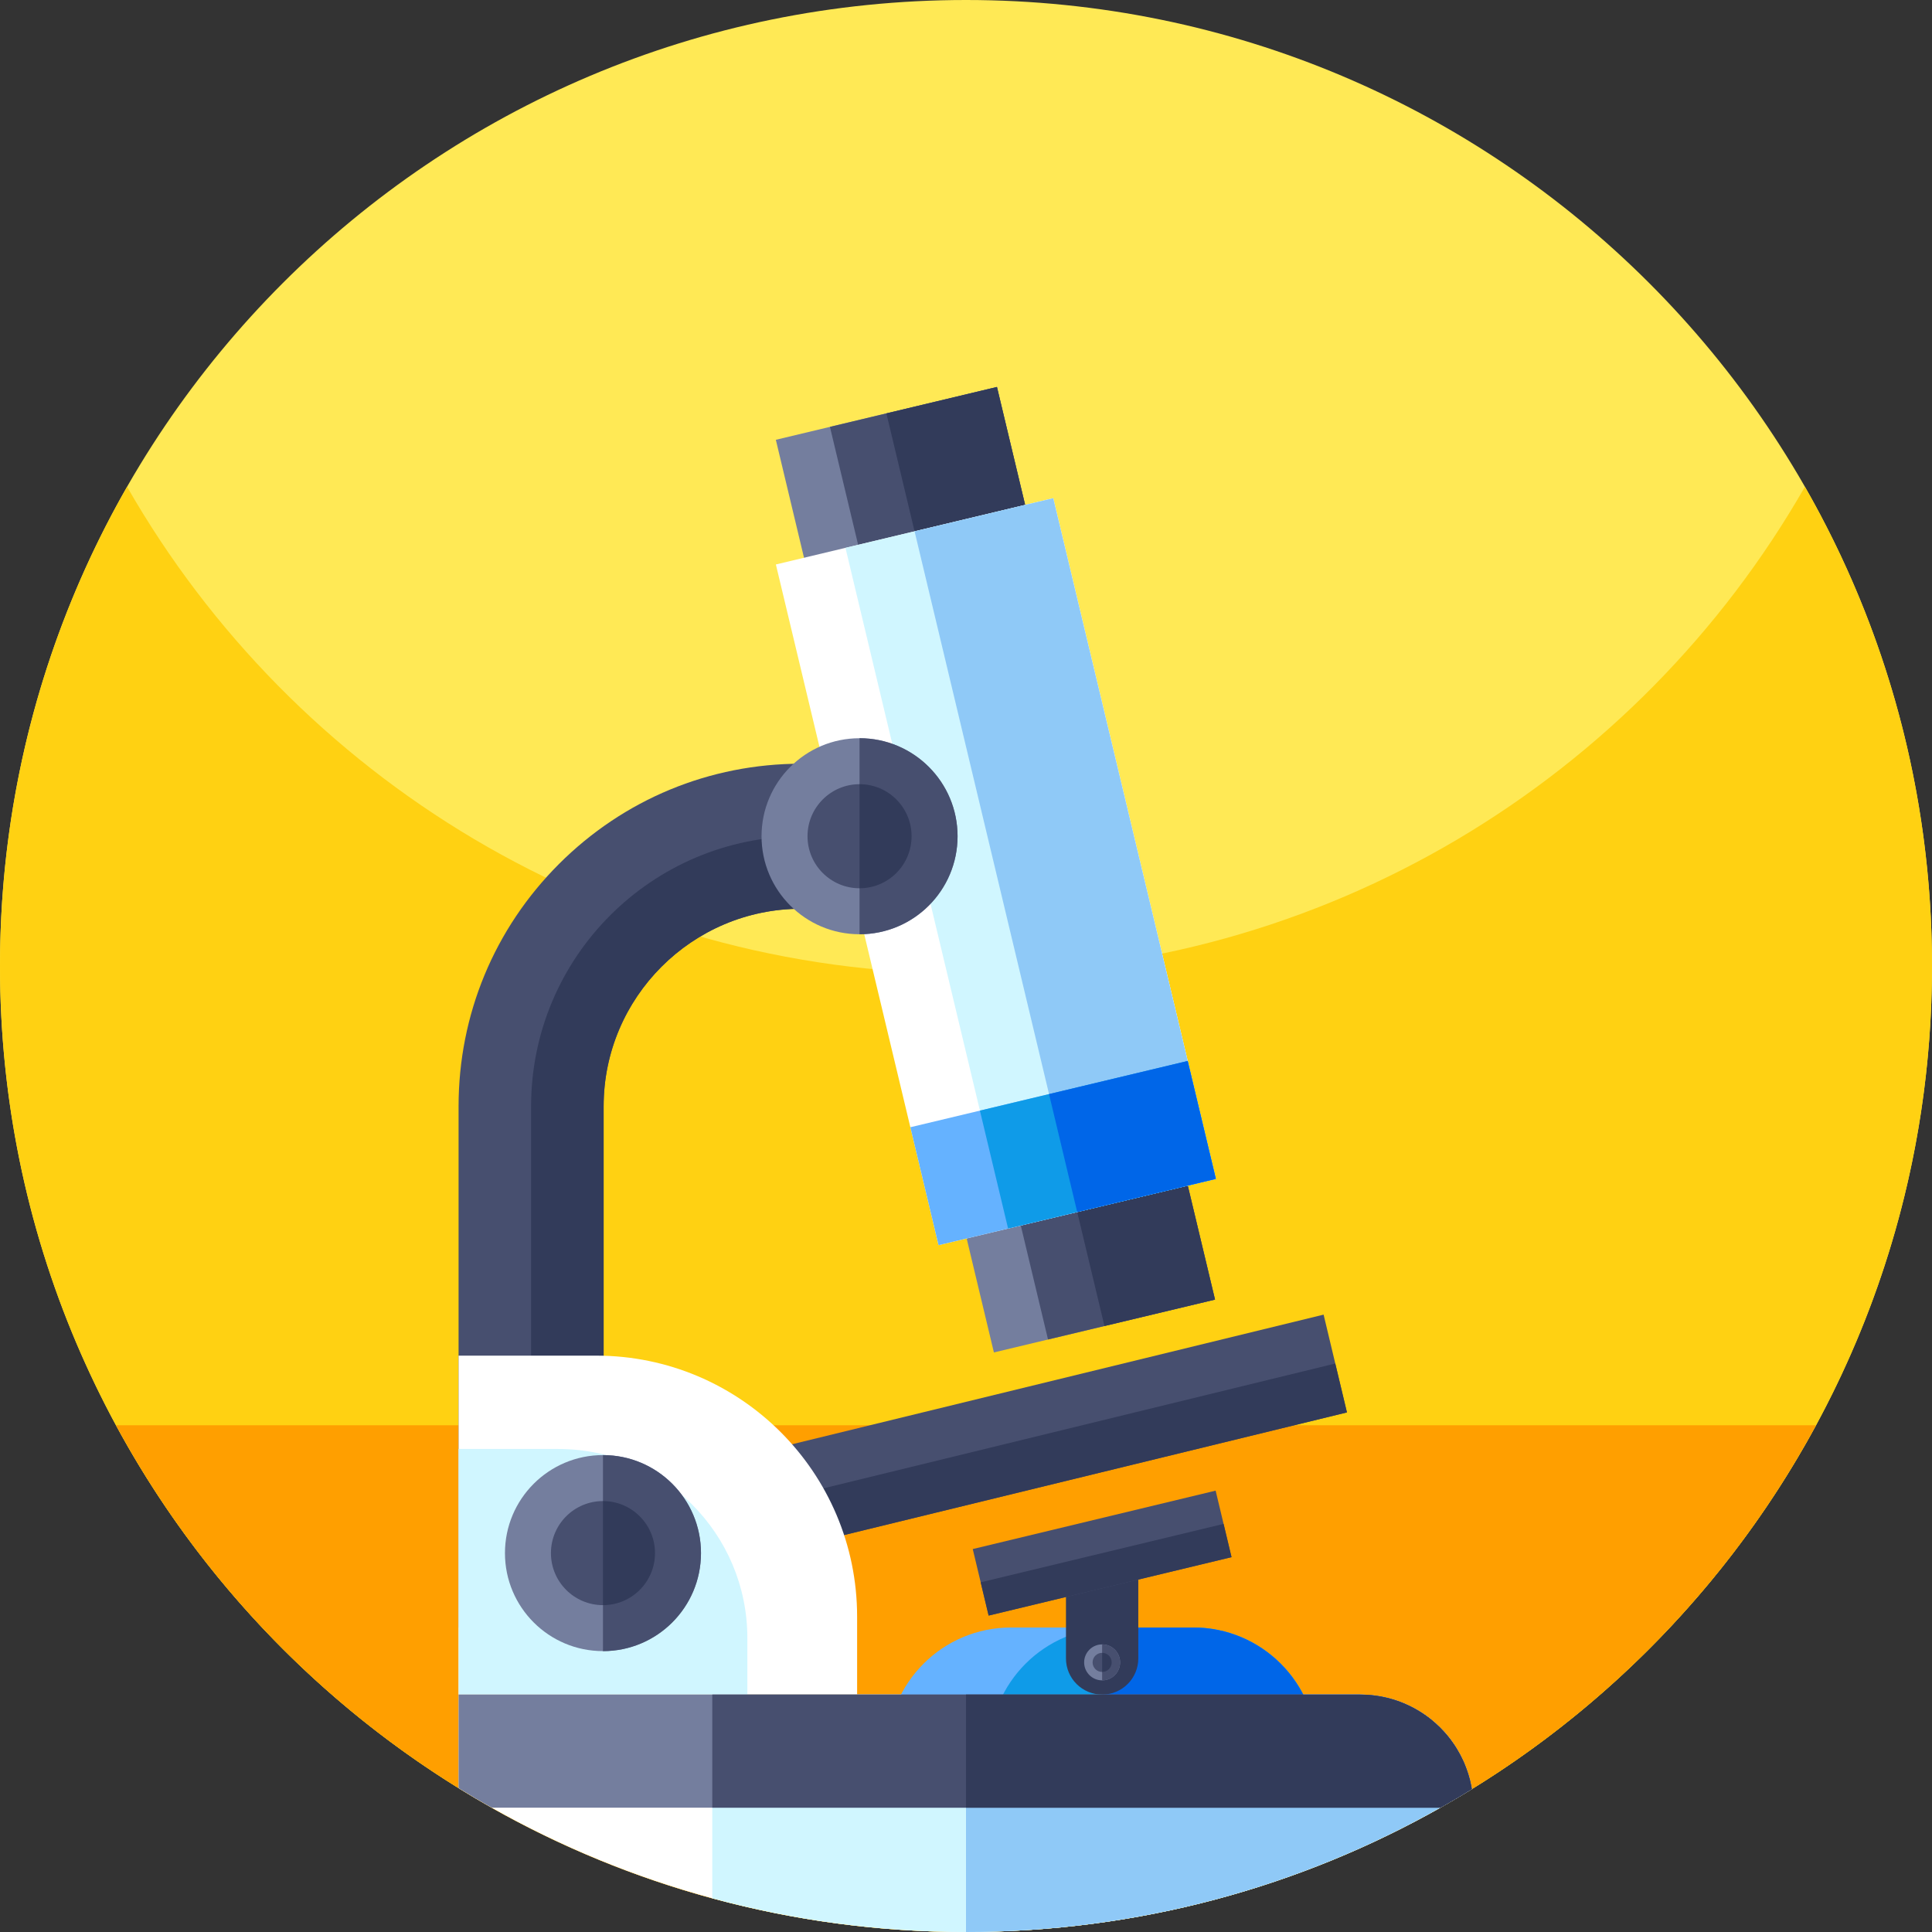 <svg xmlns="http://www.w3.org/2000/svg" height="512pt" version="1.1" viewBox="0 0 512 512" width="512pt">
<rect x="0" y="0" width="512" height="512" fill="#333333" stroke="none"/>
<g id="surface1">
<path d="M 512 256 C 512 397.387 397.387 512 256 512 C 114.613 512 0 397.387 0 256 C 0 114.613 114.613 0 256 0 C 397.387 0 512 114.613 512 256 Z M 512 256 " style=" stroke:none;fill-rule:nonzero;fill:rgb(100%,91.373%,33.333%);fill-opacity:1;" />
<path d="M 512 256 C 512 282.051 508.109 307.191 500.871 330.871 C 468.859 435.719 371.328 512 256 512 C 151.441 512 61.512 449.301 21.77 359.449 C 7.77 327.82 0 292.82 0 256 C 0 209.781 12.25 166.43 33.68 129 C 77.801 206.07 160.84 258 256 258 C 351.16 258 434.211 206.07 478.32 129 C 499.75 166.43 512 209.781 512 256 Z M 512 256 " style=" stroke:none;fill-rule:nonzero;fill:rgb(100%,81.961%,7.059%);fill-opacity:1;" />
<path d="M 30.742 377.703 C 37.898 390.922 46.172 403.441 55.461 415.129 C 102.359 474.148 174.762 512 256 512 C 337.238 512 409.641 474.148 456.539 415.129 C 465.828 403.441 474.102 390.922 481.258 377.703 Z M 30.742 377.703 " style=" stroke:none;fill-rule:nonzero;fill:rgb(100%,62.353%,0%);fill-opacity:1;" />
<path d="M 390.059 474.121 L 390.059 474.129 C 387.309 475.82 384.531 477.469 381.711 479.051 C 344.578 500.031 301.691 512 256 512 C 232.73 512 210.191 508.891 188.762 503.07 C 168.121 497.469 148.512 489.352 130.289 479.051 C 127.328 477.391 124.41 475.66 121.531 473.871 L 121.531 449.078 L 360.5 449.078 C 360.809 449.078 361.121 449.078 361.43 449.102 C 361.602 449.102 361.77 449.109 361.93 449.121 C 362.379 449.129 362.82 449.172 363.262 449.211 C 363.398 449.219 363.551 449.23 363.691 449.25 C 363.762 449.262 363.828 449.262 363.91 449.281 C 363.91 449.281 363.922 449.27 363.93 449.281 L 363.969 449.281 C 364.02 449.289 364.07 449.301 364.121 449.309 C 364.148 449.309 364.191 449.309 364.219 449.32 C 364.262 449.309 364.301 449.32 364.34 449.328 C 364.48 449.34 364.621 449.359 364.77 449.391 C 364.93 449.398 365.09 449.43 365.262 449.461 C 365.629 449.52 366 449.578 366.371 449.66 C 366.77 449.73 367.16 449.82 367.551 449.922 C 367.629 449.941 367.719 449.961 367.809 449.98 C 367.93 450.012 368.051 450.039 368.16 450.07 C 368.43 450.141 368.691 450.211 368.961 450.301 C 369.012 450.309 369.059 450.32 369.121 450.34 C 369.16 450.352 369.211 450.371 369.25 450.379 C 369.281 450.391 369.32 450.398 369.352 450.41 C 369.488 450.449 369.629 450.5 369.77 450.551 C 369.922 450.59 370.07 450.641 370.219 450.699 C 370.281 450.711 370.34 450.73 370.398 450.762 C 370.629 450.828 370.852 450.91 371.059 451 C 371.129 451.02 371.191 451.051 371.262 451.078 C 371.441 451.148 371.621 451.219 371.789 451.289 C 371.961 451.352 372.121 451.422 372.281 451.488 C 372.328 451.512 372.391 451.531 372.441 451.559 C 372.59 451.621 372.738 451.691 372.891 451.77 C 373.141 451.871 373.379 451.98 373.629 452.109 C 373.809 452.191 373.98 452.281 374.16 452.379 C 374.422 452.5 374.68 452.641 374.941 452.789 C 375.02 452.828 375.102 452.871 375.18 452.922 C 375.262 452.961 375.352 453.012 375.43 453.07 C 375.578 453.148 375.73 453.23 375.879 453.328 C 376.031 453.422 376.18 453.512 376.32 453.602 C 376.422 453.648 376.52 453.711 376.609 453.781 C 376.691 453.828 376.77 453.879 376.852 453.93 C 376.941 453.988 377.039 454.051 377.129 454.121 C 377.211 454.172 377.301 454.23 377.379 454.289 C 377.449 454.328 377.531 454.379 377.602 454.441 C 377.879 454.629 378.16 454.828 378.43 455.039 C 378.82 455.32 379.191 455.621 379.559 455.93 C 379.879 456.191 380.191 456.449 380.488 456.73 C 381.289 457.441 382.039 458.191 382.75 458.98 C 383 459.25 383.238 459.531 383.48 459.809 C 383.48 459.82 383.488 459.82 383.488 459.828 C 383.648 460.02 383.809 460.211 383.961 460.41 C 384.102 460.578 384.23 460.75 384.359 460.922 C 384.379 460.93 384.391 460.949 384.398 460.969 C 384.629 461.281 384.859 461.59 385.078 461.91 C 385.109 461.949 385.141 461.988 385.16 462.031 C 385.18 462.039 385.18 462.051 385.18 462.059 C 385.219 462.102 385.25 462.148 385.27 462.191 C 385.301 462.219 385.32 462.25 385.34 462.281 C 385.398 462.359 385.449 462.43 385.488 462.512 C 385.602 462.672 385.699 462.828 385.801 462.988 C 385.84 463.039 385.871 463.09 385.898 463.148 C 385.93 463.18 385.949 463.219 385.969 463.262 C 386.039 463.371 386.109 463.488 386.18 463.609 C 386.34 463.859 386.488 464.121 386.621 464.379 C 386.75 464.602 386.879 464.828 387 465.059 C 387.09 465.219 387.172 465.371 387.238 465.531 C 387.41 465.859 387.57 466.191 387.73 466.539 C 387.828 466.738 387.922 466.93 388 467.129 C 388.078 467.328 388.172 467.539 388.25 467.738 C 388.281 467.789 388.301 467.84 388.309 467.891 C 388.379 468.039 388.441 468.191 388.488 468.352 C 388.57 468.551 388.641 468.762 388.719 468.969 C 388.871 469.379 389.012 469.801 389.141 470.219 C 389.262 470.609 389.379 471.012 389.48 471.41 C 389.539 471.641 389.602 471.871 389.648 472.102 C 389.711 472.328 389.77 472.559 389.809 472.801 C 389.859 473.02 389.91 473.238 389.941 473.461 C 389.988 473.68 390.031 473.898 390.059 474.121 Z M 390.059 474.121 " style=" stroke:none;fill-rule:nonzero;fill:rgb(100%,100%,100%);fill-opacity:1;" />
<path d="M 390.059 474.121 L 390.059 474.129 C 387.309 475.82 384.531 477.469 381.711 479.051 C 344.578 500.031 301.691 512 256 512 C 232.73 512 210.191 508.891 188.762 503.07 L 188.762 449.078 L 360.5 449.078 C 360.809 449.078 361.121 449.078 361.43 449.102 C 361.602 449.102 361.77 449.109 361.93 449.121 C 362.379 449.129 362.82 449.172 363.262 449.211 C 363.398 449.219 363.551 449.23 363.691 449.25 C 363.762 449.262 363.828 449.262 363.91 449.281 C 363.91 449.281 363.922 449.27 363.93 449.281 C 364 449.289 364.059 449.301 364.121 449.309 C 364.148 449.309 364.191 449.309 364.219 449.32 C 364.262 449.309 364.301 449.32 364.34 449.328 C 364.48 449.34 364.621 449.359 364.77 449.391 C 364.93 449.398 365.09 449.43 365.262 449.461 C 365.629 449.52 366 449.578 366.371 449.66 C 366.77 449.73 367.16 449.82 367.551 449.922 C 367.629 449.941 367.719 449.961 367.809 449.98 C 367.93 450.012 368.051 450.039 368.16 450.07 C 368.43 450.141 368.691 450.211 368.961 450.301 C 369.012 450.309 369.059 450.32 369.121 450.34 C 369.16 450.352 369.211 450.371 369.25 450.379 C 369.281 450.391 369.32 450.398 369.352 450.41 C 369.488 450.449 369.629 450.5 369.77 450.551 C 369.922 450.59 370.07 450.641 370.219 450.699 C 370.281 450.711 370.34 450.73 370.398 450.762 C 370.629 450.828 370.852 450.91 371.059 451 C 371.129 451.02 371.191 451.051 371.262 451.078 C 371.441 451.148 371.621 451.219 371.789 451.289 C 371.961 451.352 372.121 451.422 372.281 451.488 C 372.328 451.512 372.391 451.531 372.441 451.559 C 372.59 451.621 372.738 451.691 372.891 451.77 C 373.141 451.871 373.379 451.98 373.629 452.109 C 373.809 452.191 373.98 452.281 374.16 452.379 C 374.422 452.5 374.68 452.641 374.941 452.789 C 375.02 452.828 375.102 452.871 375.18 452.922 C 375.262 452.961 375.352 453.012 375.43 453.07 C 375.578 453.148 375.73 453.23 375.879 453.328 C 376.031 453.422 376.18 453.512 376.32 453.602 C 376.422 453.648 376.52 453.711 376.609 453.781 C 376.691 453.828 376.77 453.879 376.852 453.93 C 376.941 453.988 377.039 454.051 377.129 454.121 C 377.211 454.172 377.301 454.23 377.379 454.289 C 377.449 454.328 377.531 454.379 377.602 454.441 C 377.879 454.629 378.16 454.828 378.43 455.039 C 378.82 455.32 379.191 455.621 379.559 455.93 C 379.879 456.191 380.191 456.449 380.488 456.73 C 381.289 457.441 382.039 458.191 382.75 458.98 C 383 459.25 383.238 459.531 383.48 459.809 C 383.48 459.82 383.488 459.82 383.488 459.828 C 383.648 460.02 383.809 460.211 383.961 460.41 C 384.102 460.578 384.23 460.75 384.359 460.922 C 384.379 460.93 384.391 460.949 384.398 460.969 C 384.629 461.281 384.859 461.59 385.078 461.91 C 385.109 461.949 385.141 461.988 385.16 462.031 C 385.18 462.039 385.18 462.051 385.18 462.059 C 385.219 462.102 385.25 462.148 385.27 462.191 C 385.301 462.219 385.32 462.25 385.34 462.281 C 385.398 462.359 385.449 462.43 385.488 462.512 C 385.602 462.672 385.699 462.828 385.801 462.988 C 385.84 463.039 385.871 463.09 385.898 463.148 C 385.93 463.18 385.949 463.219 385.969 463.262 C 386.039 463.371 386.109 463.488 386.18 463.609 C 386.34 463.859 386.488 464.121 386.621 464.379 C 386.75 464.602 386.879 464.828 387 465.059 C 387.09 465.219 387.172 465.371 387.238 465.531 C 387.41 465.859 387.57 466.191 387.73 466.539 C 387.828 466.738 387.922 466.93 388 467.129 C 388.078 467.328 388.172 467.539 388.25 467.738 C 388.281 467.789 388.301 467.84 388.309 467.891 C 388.379 468.039 388.441 468.191 388.488 468.352 C 388.57 468.551 388.641 468.762 388.719 468.969 C 388.871 469.379 389.012 469.801 389.141 470.219 C 389.262 470.609 389.379 471.012 389.48 471.41 C 389.539 471.641 389.602 471.871 389.648 472.102 C 389.711 472.328 389.77 472.559 389.809 472.801 C 389.859 473.02 389.91 473.238 389.941 473.461 C 389.988 473.68 390.031 473.898 390.059 474.121 Z M 390.059 474.121 " style=" stroke:none;fill-rule:nonzero;fill:rgb(81.569%,96.471%,100%);fill-opacity:1;" />
<path d="M 390.059 474.121 L 390.059 474.129 C 387.309 475.82 384.531 477.469 381.711 479.051 C 344.578 500.031 301.691 512 256 512 L 256 449.078 L 360.5 449.078 C 360.809 449.078 361.121 449.078 361.43 449.102 C 361.602 449.102 361.77 449.109 361.93 449.121 C 362.379 449.129 362.82 449.172 363.262 449.211 C 363.398 449.219 363.551 449.23 363.691 449.25 C 363.762 449.262 363.828 449.262 363.91 449.281 C 363.91 449.281 363.922 449.27 363.93 449.281 L 363.969 449.281 C 364.051 449.289 364.129 449.301 364.219 449.32 C 364.262 449.309 364.301 449.32 364.34 449.328 C 364.48 449.34 364.621 449.359 364.77 449.391 C 364.93 449.398 365.09 449.43 365.262 449.461 C 365.629 449.52 366 449.578 366.371 449.66 C 366.77 449.73 367.16 449.82 367.551 449.922 C 367.629 449.941 367.719 449.961 367.809 449.98 C 367.93 450.012 368.051 450.039 368.16 450.07 C 368.43 450.141 368.691 450.211 368.961 450.301 C 369.012 450.309 369.059 450.32 369.121 450.34 C 369.141 450.352 369.16 450.359 369.191 450.371 C 369.211 450.371 369.23 450.371 369.25 450.379 C 369.281 450.391 369.32 450.398 369.352 450.41 C 369.488 450.449 369.629 450.5 369.77 450.551 C 369.922 450.59 370.07 450.641 370.219 450.699 C 370.281 450.711 370.34 450.73 370.398 450.762 C 370.629 450.828 370.852 450.91 371.059 451 C 371.129 451.02 371.191 451.051 371.262 451.078 C 371.441 451.148 371.621 451.219 371.789 451.289 C 371.961 451.352 372.121 451.422 372.281 451.488 C 372.328 451.512 372.391 451.531 372.441 451.559 C 372.59 451.621 372.738 451.691 372.891 451.77 C 373.141 451.871 373.379 451.98 373.629 452.109 C 373.809 452.191 373.98 452.281 374.16 452.379 C 374.422 452.5 374.68 452.641 374.941 452.789 C 375.02 452.828 375.102 452.871 375.18 452.922 C 375.262 452.961 375.352 453.012 375.43 453.07 C 375.578 453.148 375.73 453.23 375.879 453.328 C 376.031 453.422 376.18 453.512 376.32 453.602 C 376.422 453.648 376.52 453.711 376.609 453.781 C 376.691 453.828 376.77 453.879 376.852 453.93 C 376.941 453.988 377.039 454.051 377.129 454.121 C 377.211 454.172 377.301 454.23 377.379 454.289 C 377.449 454.328 377.531 454.379 377.602 454.441 C 377.879 454.629 378.16 454.828 378.43 455.039 C 378.82 455.32 379.191 455.621 379.559 455.93 C 379.879 456.191 380.191 456.449 380.488 456.73 C 381.289 457.441 382.039 458.191 382.75 458.98 C 383 459.25 383.238 459.531 383.48 459.809 C 383.48 459.82 383.488 459.82 383.488 459.828 C 383.648 460.02 383.809 460.211 383.961 460.41 C 384.102 460.578 384.23 460.75 384.359 460.922 C 384.379 460.93 384.391 460.949 384.398 460.969 C 384.629 461.281 384.859 461.59 385.078 461.91 C 385.109 461.949 385.141 461.988 385.16 462.031 C 385.18 462.039 385.18 462.051 385.18 462.059 C 385.238 462.129 385.301 462.211 385.34 462.281 C 385.398 462.359 385.449 462.43 385.488 462.512 C 385.602 462.672 385.699 462.828 385.801 462.988 C 385.84 463.039 385.871 463.09 385.898 463.148 C 385.93 463.18 385.949 463.219 385.969 463.262 C 386.039 463.371 386.109 463.488 386.18 463.609 C 386.34 463.859 386.488 464.121 386.621 464.379 C 386.75 464.602 386.879 464.828 387 465.059 C 387.09 465.219 387.172 465.371 387.238 465.531 C 387.41 465.859 387.57 466.191 387.73 466.539 C 387.828 466.738 387.922 466.93 388 467.129 C 388.078 467.328 388.172 467.539 388.25 467.738 C 388.281 467.789 388.301 467.84 388.309 467.891 C 388.379 468.039 388.441 468.191 388.488 468.352 C 388.57 468.551 388.641 468.762 388.719 468.969 C 388.871 469.379 389.012 469.801 389.141 470.219 C 389.262 470.609 389.379 471.012 389.48 471.41 C 389.5 471.461 389.52 471.512 389.531 471.559 C 389.57 471.738 389.621 471.922 389.648 472.102 C 389.711 472.328 389.77 472.559 389.809 472.801 C 389.859 473.02 389.91 473.238 389.941 473.461 C 389.988 473.68 390.031 473.898 390.059 474.121 Z M 390.059 474.121 " style=" stroke:none;fill-rule:nonzero;fill:rgb(56.078%,78.824%,96.863%);fill-opacity:1;" />
<path d="M 349.004 464.066 L 235.152 464.066 C 235.152 445.973 249.82 431.305 267.918 431.305 L 316.238 431.305 C 325.289 431.305 333.477 434.973 339.406 440.898 C 345.336 446.828 349.004 455.02 349.004 464.066 Z M 349.004 464.066 " style=" stroke:none;fill-rule:nonzero;fill:rgb(39.608%,69.804%,100%);fill-opacity:1;" />
<path d="M 349.004 464.066 L 262.188 464.066 C 262.188 445.973 276.855 431.305 294.953 431.305 L 316.234 431.305 C 325.285 431.305 333.477 434.973 339.406 440.898 C 345.336 446.828 349.004 455.02 349.004 464.066 Z M 349.004 464.066 " style=" stroke:none;fill-rule:nonzero;fill:rgb(5.882%,60.784%,90.98%);fill-opacity:1;" />
<path d="M 349.004 464.066 L 292.078 464.066 L 292.078 431.305 L 316.238 431.305 C 325.289 431.305 333.477 434.973 339.406 440.898 C 345.336 446.828 349.004 455.02 349.004 464.066 Z M 349.004 464.066 " style=" stroke:none;fill-rule:nonzero;fill:rgb(0%,40%,90.98%);fill-opacity:1;" />
<path d="M 282.492 415.852 L 282.492 439.496 C 282.492 444.789 286.785 449.078 292.078 449.078 C 297.371 449.078 301.66 444.789 301.66 439.496 L 301.66 411.773 Z M 282.492 415.852 " style=" stroke:none;fill-rule:nonzero;fill:rgb(19.608%,23.137%,35.294%);fill-opacity:1;" />
<path d="M 356.957 374.305 L 194.949 413.812 L 191.859 400.863 L 191.859 400.855 L 188.766 387.898 L 350.77 348.391 Z M 356.957 374.305 " style=" stroke:none;fill-rule:nonzero;fill:rgb(27.843%,30.98%,43.529%);fill-opacity:1;" />
<path d="M 356.957 374.305 L 194.949 413.812 L 191.859 400.863 L 191.859 400.855 L 353.863 361.348 Z M 356.957 374.305 " style=" stroke:none;fill-rule:nonzero;fill:rgb(19.608%,23.137%,35.294%);fill-opacity:1;" />
<path d="M 326.367 412.66 L 261.996 428.145 L 259.895 419.336 L 259.895 419.328 L 257.789 410.516 L 322.156 395.035 Z M 326.367 412.66 " style=" stroke:none;fill-rule:nonzero;fill:rgb(27.843%,30.98%,43.529%);fill-opacity:1;" />
<path d="M 326.367 412.66 L 261.996 428.145 L 259.895 419.336 L 259.895 419.328 L 324.262 403.848 Z M 326.367 412.66 " style=" stroke:none;fill-rule:nonzero;fill:rgb(19.608%,23.137%,35.294%);fill-opacity:1;" />
<path d="M 262.188 202.391 L 262.188 240.828 L 212.324 240.828 C 183.453 240.828 159.969 264.316 159.969 293.188 L 159.969 431.305 L 121.527 431.305 L 121.527 293.188 C 121.527 268.934 130.969 246.133 148.121 228.98 C 165.27 211.832 188.07 202.391 212.324 202.391 Z M 262.188 202.391 " style=" stroke:none;fill-rule:nonzero;fill:rgb(27.843%,30.98%,43.529%);fill-opacity:1;" />
<path d="M 262.188 221.609 L 262.188 240.832 L 212.324 240.832 C 183.453 240.832 159.969 264.316 159.969 293.188 L 159.969 431.305 L 140.746 431.305 L 140.746 293.188 C 140.746 253.656 172.793 221.609 212.324 221.609 Z M 262.188 221.609 " style=" stroke:none;fill-rule:nonzero;fill:rgb(19.608%,23.137%,35.294%);fill-opacity:1;" />
<path d="M 205.605 116.551 L 264.203 102.551 L 273.418 141.125 L 214.82 155.129 Z M 205.605 116.551 " style=" stroke:none;fill-rule:nonzero;fill:rgb(45.49%,49.412%,61.961%);fill-opacity:1;" />
<path d="M 219.945 113.125 L 264.203 102.551 L 273.418 141.125 L 229.164 151.699 Z M 219.945 113.125 " style=" stroke:none;fill-rule:nonzero;fill:rgb(27.843%,30.98%,43.529%);fill-opacity:1;" />
<path d="M 234.902 109.551 L 264.203 102.551 L 273.418 141.125 L 244.121 148.125 Z M 234.902 109.551 " style=" stroke:none;fill-rule:nonzero;fill:rgb(19.608%,23.137%,35.294%);fill-opacity:1;" />
<path d="M 254.176 319.832 L 312.773 305.832 L 321.992 344.406 L 263.395 358.41 Z M 254.176 319.832 " style=" stroke:none;fill-rule:nonzero;fill:rgb(45.49%,49.412%,61.961%);fill-opacity:1;" />
<path d="M 268.52 316.406 L 312.773 305.832 L 321.992 344.406 L 277.738 354.98 Z M 268.52 316.406 " style=" stroke:none;fill-rule:nonzero;fill:rgb(27.843%,30.98%,43.529%);fill-opacity:1;" />
<path d="M 283.473 312.832 L 312.773 305.828 L 321.992 344.406 L 292.691 351.406 Z M 283.473 312.832 " style=" stroke:none;fill-rule:nonzero;fill:rgb(19.608%,23.137%,35.294%);fill-opacity:1;" />
<path d="M 205.617 149.59 L 279.121 132.023 L 322.227 312.422 L 248.723 329.984 Z M 205.617 149.59 " style=" stroke:none;fill-rule:nonzero;fill:rgb(100%,100%,100%);fill-opacity:1;" />
<path d="M 224.055 145.184 L 279.121 132.023 L 322.227 312.422 L 267.16 325.582 Z M 224.055 145.184 " style=" stroke:none;fill-rule:nonzero;fill:rgb(81.569%,96.471%,100%);fill-opacity:1;" />
<path d="M 242.371 140.805 L 279.121 132.023 L 322.23 312.422 L 285.477 321.203 Z M 242.371 140.805 " style=" stroke:none;fill-rule:nonzero;fill:rgb(56.078%,78.824%,96.863%);fill-opacity:1;" />
<path d="M 241.254 298.73 L 314.758 281.168 L 322.227 312.422 L 248.723 329.984 Z M 241.254 298.73 " style=" stroke:none;fill-rule:nonzero;fill:rgb(39.608%,69.804%,100%);fill-opacity:1;" />
<path d="M 259.688 294.324 L 314.758 281.164 L 322.227 312.422 L 267.156 325.578 Z M 259.688 294.324 " style=" stroke:none;fill-rule:nonzero;fill:rgb(5.882%,60.784%,90.98%);fill-opacity:1;" />
<path d="M 278.004 289.949 L 314.758 281.164 L 322.227 312.422 L 285.473 321.203 Z M 278.004 289.949 " style=" stroke:none;fill-rule:nonzero;fill:rgb(0%,40%,90.98%);fill-opacity:1;" />
<path d="M 253.766 221.609 C 253.766 235.957 242.137 247.586 227.789 247.586 C 213.445 247.586 201.816 235.957 201.816 221.609 C 201.816 207.266 213.445 195.637 227.789 195.637 C 242.137 195.637 253.766 207.266 253.766 221.609 Z M 253.766 221.609 " style=" stroke:none;fill-rule:nonzero;fill:rgb(45.49%,49.412%,61.961%);fill-opacity:1;" />
<path d="M 253.766 221.609 C 253.766 235.953 242.137 247.586 227.789 247.586 L 227.789 195.633 C 242.133 195.633 253.766 207.266 253.766 221.609 Z M 253.766 221.609 " style=" stroke:none;fill-rule:nonzero;fill:rgb(27.843%,30.98%,43.529%);fill-opacity:1;" />
<path d="M 241.578 221.609 C 241.578 229.227 235.406 235.398 227.789 235.398 C 220.176 235.398 214 229.227 214 221.609 C 214 213.996 220.176 207.82 227.789 207.82 C 235.406 207.82 241.578 213.996 241.578 221.609 Z M 241.578 221.609 " style=" stroke:none;fill-rule:nonzero;fill:rgb(27.843%,30.98%,43.529%);fill-opacity:1;" />
<path d="M 241.578 221.609 C 241.578 229.227 235.406 235.398 227.789 235.398 L 227.789 207.82 C 235.406 207.82 241.578 213.992 241.578 221.609 Z M 241.578 221.609 " style=" stroke:none;fill-rule:nonzero;fill:rgb(19.608%,23.137%,35.294%);fill-opacity:1;" />
<path d="M 296.848 440.551 C 296.848 443.184 294.711 445.316 292.078 445.316 C 289.445 445.316 287.309 443.184 287.309 440.551 C 287.309 437.918 289.445 435.781 292.078 435.781 C 294.711 435.781 296.848 437.918 296.848 440.551 Z M 296.848 440.551 " style=" stroke:none;fill-rule:nonzero;fill:rgb(45.49%,49.412%,61.961%);fill-opacity:1;" />
<path d="M 296.844 440.551 C 296.844 443.184 294.711 445.316 292.078 445.316 L 292.078 435.781 C 294.711 435.781 296.844 437.918 296.844 440.551 Z M 296.844 440.551 " style=" stroke:none;fill-rule:nonzero;fill:rgb(27.843%,30.98%,43.529%);fill-opacity:1;" />
<path d="M 294.609 440.551 C 294.609 441.949 293.477 443.082 292.078 443.082 C 290.68 443.082 289.547 441.949 289.547 440.551 C 289.547 439.152 290.68 438.02 292.078 438.02 C 293.477 438.02 294.609 439.152 294.609 440.551 Z M 294.609 440.551 " style=" stroke:none;fill-rule:nonzero;fill:rgb(27.843%,30.98%,43.529%);fill-opacity:1;" />
<path d="M 294.609 440.551 C 294.609 441.949 293.477 443.082 292.078 443.082 L 292.078 438.02 C 293.477 438.02 294.609 439.152 294.609 440.551 Z M 294.609 440.551 " style=" stroke:none;fill-rule:nonzero;fill:rgb(19.608%,23.137%,35.294%);fill-opacity:1;" />
<path d="M 157.973 359.258 L 121.527 359.258 L 121.527 449.078 L 227.145 449.078 L 227.145 428.43 C 227.145 390.227 196.176 359.258 157.973 359.258 Z M 157.973 359.258 " style=" stroke:none;fill-rule:nonzero;fill:rgb(100%,100%,100%);fill-opacity:1;" />
<path d="M 147.938 383.992 L 121.527 383.992 L 121.527 449.078 L 198.059 449.078 L 198.059 434.113 C 198.059 406.434 175.617 383.992 147.938 383.992 Z M 147.938 383.992 " style=" stroke:none;fill-rule:nonzero;fill:rgb(81.569%,96.471%,100%);fill-opacity:1;" />
<path d="M 185.77 411.59 C 185.77 425.934 174.141 437.562 159.793 437.562 C 145.449 437.562 133.82 425.934 133.82 411.59 C 133.82 397.242 145.449 385.613 159.793 385.613 C 174.141 385.613 185.77 397.242 185.77 411.59 Z M 185.77 411.59 " style=" stroke:none;fill-rule:nonzero;fill:rgb(45.49%,49.412%,61.961%);fill-opacity:1;" />
<path d="M 185.77 411.59 C 185.77 425.934 174.137 437.566 159.793 437.566 L 159.793 385.613 C 174.137 385.613 185.77 397.242 185.77 411.59 Z M 185.77 411.59 " style=" stroke:none;fill-rule:nonzero;fill:rgb(27.843%,30.98%,43.529%);fill-opacity:1;" />
<path d="M 173.582 411.59 C 173.582 419.203 167.41 425.379 159.793 425.379 C 152.176 425.379 146.004 419.203 146.004 411.59 C 146.004 403.973 152.176 397.801 159.793 397.801 C 167.41 397.801 173.582 403.973 173.582 411.59 Z M 173.582 411.59 " style=" stroke:none;fill-rule:nonzero;fill:rgb(27.843%,30.98%,43.529%);fill-opacity:1;" />
<path d="M 173.582 411.59 C 173.582 419.203 167.41 425.379 159.793 425.379 L 159.793 397.801 C 167.41 397.801 173.582 403.973 173.582 411.59 Z M 173.582 411.59 " style=" stroke:none;fill-rule:nonzero;fill:rgb(19.608%,23.137%,35.294%);fill-opacity:1;" />
<path d="M 390.059 474.121 L 390.059 474.129 C 387.309 475.82 384.531 477.469 381.711 479.051 L 130.289 479.051 C 127.328 477.391 124.41 475.66 121.531 473.871 L 121.531 449.078 L 360.5 449.078 C 360.809 449.078 361.121 449.078 361.43 449.102 C 361.602 449.102 361.77 449.109 361.93 449.121 C 362.379 449.129 362.82 449.172 363.262 449.211 C 363.398 449.219 363.551 449.23 363.691 449.25 C 363.762 449.262 363.828 449.262 363.91 449.281 C 363.91 449.281 363.922 449.27 363.93 449.281 L 363.969 449.281 C 364.02 449.289 364.07 449.301 364.121 449.309 C 364.148 449.309 364.191 449.309 364.219 449.32 C 364.262 449.309 364.301 449.32 364.34 449.328 C 364.48 449.34 364.621 449.359 364.77 449.391 C 364.93 449.398 365.09 449.43 365.262 449.461 C 365.629 449.52 366 449.578 366.371 449.66 C 366.77 449.73 367.16 449.82 367.551 449.922 C 367.629 449.941 367.719 449.961 367.809 449.98 C 367.93 450.012 368.051 450.039 368.16 450.07 C 368.43 450.141 368.691 450.211 368.961 450.301 C 369.012 450.309 369.059 450.32 369.121 450.34 C 369.141 450.352 369.16 450.359 369.191 450.371 C 369.211 450.371 369.23 450.371 369.25 450.379 C 369.281 450.391 369.32 450.398 369.352 450.41 C 369.488 450.449 369.629 450.5 369.77 450.551 C 369.922 450.59 370.07 450.641 370.219 450.699 C 370.281 450.711 370.34 450.73 370.398 450.762 C 370.629 450.828 370.852 450.91 371.059 451 C 371.129 451.02 371.191 451.051 371.262 451.078 C 371.441 451.148 371.621 451.219 371.789 451.289 C 371.961 451.352 372.121 451.422 372.281 451.488 C 372.328 451.512 372.391 451.531 372.441 451.559 C 372.59 451.621 372.738 451.691 372.891 451.77 C 373.141 451.871 373.379 451.98 373.629 452.109 C 373.809 452.191 373.98 452.281 374.16 452.379 C 374.422 452.5 374.68 452.641 374.941 452.789 C 375.02 452.828 375.102 452.871 375.18 452.922 C 375.262 452.961 375.352 453.012 375.43 453.07 C 375.578 453.148 375.73 453.23 375.879 453.328 C 376.031 453.422 376.18 453.512 376.32 453.602 C 376.422 453.648 376.52 453.711 376.609 453.781 C 376.691 453.828 376.77 453.879 376.852 453.93 C 376.941 453.988 377.039 454.051 377.129 454.121 C 377.211 454.172 377.301 454.23 377.379 454.289 C 377.449 454.328 377.531 454.379 377.602 454.441 C 377.879 454.629 378.16 454.828 378.43 455.039 C 378.82 455.32 379.191 455.621 379.559 455.93 C 379.879 456.191 380.191 456.449 380.488 456.73 C 381.289 457.441 382.039 458.191 382.75 458.98 C 383 459.25 383.238 459.531 383.48 459.809 C 383.48 459.82 383.488 459.82 383.488 459.828 C 383.648 460.02 383.809 460.211 383.961 460.41 C 384.102 460.578 384.23 460.75 384.359 460.922 C 384.379 460.93 384.391 460.949 384.398 460.969 C 384.629 461.281 384.859 461.59 385.078 461.91 C 385.109 461.949 385.141 461.988 385.16 462.031 C 385.18 462.039 385.18 462.051 385.18 462.059 C 385.219 462.102 385.25 462.148 385.27 462.191 C 385.301 462.219 385.32 462.25 385.34 462.281 C 385.398 462.359 385.449 462.43 385.488 462.512 C 385.602 462.672 385.699 462.828 385.801 462.988 C 385.84 463.039 385.871 463.09 385.898 463.148 C 385.93 463.18 385.949 463.219 385.969 463.262 C 386.039 463.371 386.109 463.488 386.18 463.609 C 386.34 463.859 386.488 464.121 386.621 464.379 C 386.75 464.602 386.879 464.828 387 465.059 C 387.09 465.219 387.172 465.371 387.238 465.531 C 387.41 465.859 387.57 466.191 387.73 466.539 C 387.828 466.738 387.922 466.93 388 467.129 C 388.078 467.328 388.172 467.539 388.25 467.738 C 388.281 467.789 388.301 467.84 388.309 467.891 C 388.379 468.039 388.441 468.191 388.488 468.352 C 388.57 468.551 388.641 468.762 388.719 468.969 C 388.871 469.379 389.012 469.801 389.141 470.219 C 389.262 470.609 389.379 471.012 389.48 471.41 C 389.539 471.641 389.602 471.871 389.648 472.102 C 389.711 472.328 389.77 472.559 389.809 472.801 C 389.859 473.02 389.91 473.238 389.941 473.461 C 389.988 473.68 390.031 473.898 390.059 474.121 Z M 390.059 474.121 " style=" stroke:none;fill-rule:nonzero;fill:rgb(45.49%,49.412%,61.961%);fill-opacity:1;" />
<path d="M 390.059 474.121 L 390.059 474.129 C 387.309 475.82 384.531 477.469 381.711 479.051 L 188.762 479.051 L 188.762 449.078 L 360.5 449.078 C 360.809 449.078 361.121 449.078 361.43 449.102 C 361.602 449.102 361.77 449.109 361.93 449.121 C 362.379 449.129 362.82 449.172 363.262 449.211 C 363.398 449.219 363.551 449.23 363.691 449.25 C 363.762 449.262 363.828 449.262 363.91 449.281 C 363.91 449.281 363.922 449.27 363.93 449.281 L 363.969 449.281 C 364.051 449.289 364.129 449.301 364.219 449.32 C 364.262 449.309 364.301 449.32 364.34 449.328 C 364.48 449.34 364.621 449.359 364.77 449.391 C 364.93 449.398 365.09 449.43 365.262 449.461 C 365.629 449.52 366 449.578 366.371 449.66 C 366.77 449.73 367.16 449.82 367.551 449.922 C 367.629 449.941 367.719 449.961 367.809 449.98 C 367.93 450.012 368.051 450.039 368.16 450.07 C 368.43 450.141 368.691 450.211 368.961 450.301 C 369.012 450.309 369.059 450.32 369.121 450.34 C 369.141 450.352 369.16 450.359 369.191 450.371 C 369.211 450.371 369.23 450.371 369.25 450.379 C 369.281 450.391 369.32 450.398 369.352 450.41 C 369.488 450.449 369.629 450.5 369.77 450.551 C 369.922 450.59 370.07 450.641 370.219 450.699 C 370.281 450.711 370.34 450.73 370.398 450.762 C 370.629 450.828 370.852 450.91 371.059 451 C 371.129 451.02 371.191 451.051 371.262 451.078 C 371.441 451.148 371.621 451.219 371.789 451.289 C 371.961 451.352 372.121 451.422 372.281 451.488 C 372.328 451.512 372.391 451.531 372.441 451.559 C 372.59 451.621 372.738 451.691 372.891 451.77 C 373.141 451.871 373.379 451.98 373.629 452.109 C 373.809 452.191 373.98 452.281 374.16 452.379 C 374.422 452.5 374.68 452.641 374.941 452.789 C 375.02 452.828 375.102 452.871 375.18 452.922 C 375.262 452.961 375.352 453.012 375.43 453.07 C 375.578 453.148 375.73 453.23 375.879 453.328 C 376.031 453.422 376.18 453.512 376.32 453.602 C 376.422 453.648 376.52 453.711 376.609 453.781 C 376.691 453.828 376.77 453.879 376.852 453.93 C 376.941 453.988 377.039 454.051 377.129 454.121 C 377.211 454.172 377.301 454.23 377.379 454.289 C 377.449 454.328 377.531 454.379 377.602 454.441 C 377.879 454.629 378.16 454.828 378.43 455.039 C 378.82 455.32 379.191 455.621 379.559 455.93 C 379.879 456.191 380.191 456.449 380.488 456.73 C 381.289 457.441 382.039 458.191 382.75 458.98 C 383 459.25 383.238 459.531 383.48 459.809 C 383.48 459.82 383.488 459.82 383.488 459.828 C 383.648 460.02 383.809 460.211 383.961 460.41 C 384.102 460.578 384.23 460.75 384.359 460.922 C 384.379 460.93 384.391 460.949 384.398 460.969 C 384.629 461.281 384.859 461.59 385.078 461.91 C 385.109 461.949 385.141 461.988 385.16 462.031 C 385.18 462.039 385.18 462.051 385.18 462.059 C 385.238 462.129 385.301 462.211 385.34 462.281 C 385.398 462.359 385.449 462.43 385.488 462.512 C 385.602 462.672 385.699 462.828 385.801 462.988 C 385.84 463.039 385.871 463.09 385.898 463.148 C 385.93 463.18 385.949 463.219 385.969 463.262 C 386.039 463.371 386.109 463.488 386.18 463.609 C 386.34 463.859 386.488 464.121 386.621 464.379 C 386.75 464.602 386.879 464.828 387 465.059 C 387.09 465.219 387.172 465.371 387.238 465.531 C 387.41 465.859 387.57 466.191 387.73 466.539 C 387.828 466.738 387.922 466.93 388 467.129 C 388.078 467.328 388.172 467.539 388.25 467.738 C 388.281 467.789 388.301 467.84 388.309 467.891 C 388.379 468.039 388.441 468.191 388.488 468.352 C 388.57 468.551 388.641 468.762 388.719 468.969 C 388.871 469.379 389.012 469.801 389.141 470.219 C 389.262 470.609 389.379 471.012 389.48 471.41 C 389.5 471.461 389.52 471.512 389.531 471.559 C 389.57 471.738 389.621 471.922 389.648 472.102 C 389.711 472.328 389.77 472.559 389.809 472.801 C 389.859 473.02 389.91 473.238 389.941 473.461 C 389.988 473.68 390.031 473.898 390.059 474.121 Z M 390.059 474.121 " style=" stroke:none;fill-rule:nonzero;fill:rgb(27.843%,30.98%,43.529%);fill-opacity:1;" />
<path d="M 390.059 474.121 L 390.059 474.129 C 387.309 475.82 384.531 477.469 381.711 479.051 L 256 479.051 L 256 449.078 L 360.5 449.078 C 360.809 449.078 361.121 449.078 361.43 449.102 C 361.602 449.102 361.77 449.109 361.93 449.121 C 362.379 449.129 362.82 449.172 363.262 449.211 C 363.398 449.219 363.551 449.23 363.691 449.25 C 363.762 449.262 363.828 449.262 363.91 449.281 C 363.91 449.281 363.922 449.27 363.93 449.281 L 363.969 449.281 C 364.051 449.289 364.129 449.301 364.219 449.32 C 364.262 449.309 364.301 449.32 364.34 449.328 C 364.48 449.34 364.621 449.359 364.77 449.391 C 364.93 449.398 365.09 449.43 365.262 449.461 C 365.629 449.52 366 449.578 366.371 449.66 C 366.77 449.73 367.16 449.82 367.551 449.922 C 367.629 449.941 367.719 449.961 367.809 449.98 C 367.93 450.012 368.051 450.039 368.16 450.07 C 368.43 450.141 368.691 450.211 368.961 450.301 C 369.012 450.309 369.059 450.32 369.121 450.34 C 369.141 450.352 369.16 450.359 369.191 450.371 C 369.211 450.371 369.23 450.371 369.25 450.379 C 369.281 450.391 369.32 450.398 369.352 450.41 C 369.488 450.449 369.629 450.5 369.77 450.551 C 369.922 450.59 370.07 450.641 370.219 450.699 C 370.281 450.711 370.34 450.73 370.398 450.762 C 370.629 450.828 370.852 450.91 371.059 451 C 371.129 451.02 371.191 451.051 371.262 451.078 C 371.441 451.148 371.621 451.219 371.789 451.289 C 371.961 451.352 372.121 451.422 372.281 451.488 C 372.328 451.512 372.391 451.531 372.441 451.559 C 372.59 451.621 372.738 451.691 372.891 451.77 C 373.141 451.871 373.379 451.98 373.629 452.109 C 373.809 452.191 373.98 452.281 374.16 452.379 C 374.422 452.5 374.68 452.641 374.941 452.789 C 375.02 452.828 375.102 452.871 375.18 452.922 C 375.262 452.961 375.352 453.012 375.43 453.07 C 375.578 453.148 375.73 453.23 375.879 453.328 C 376.031 453.422 376.18 453.512 376.32 453.602 C 376.422 453.648 376.52 453.711 376.609 453.781 C 376.691 453.828 376.77 453.879 376.852 453.93 C 376.941 453.988 377.039 454.051 377.129 454.121 C 377.211 454.172 377.301 454.23 377.379 454.289 C 377.449 454.328 377.531 454.379 377.602 454.441 C 377.879 454.629 378.16 454.828 378.43 455.039 C 378.82 455.32 379.191 455.621 379.559 455.93 C 379.879 456.191 380.191 456.449 380.488 456.73 C 381.289 457.441 382.039 458.191 382.75 458.98 C 383 459.25 383.238 459.531 383.48 459.809 C 383.48 459.82 383.488 459.82 383.488 459.828 C 383.648 460.02 383.809 460.211 383.961 460.41 C 384.102 460.578 384.23 460.75 384.359 460.922 C 384.379 460.93 384.391 460.949 384.398 460.969 C 384.629 461.281 384.859 461.59 385.078 461.91 C 385.109 461.949 385.141 461.988 385.16 462.031 C 385.18 462.039 385.18 462.051 385.18 462.059 C 385.238 462.129 385.301 462.211 385.34 462.281 C 385.398 462.359 385.449 462.43 385.488 462.512 C 385.602 462.672 385.699 462.828 385.801 462.988 C 385.84 463.039 385.871 463.09 385.898 463.148 C 385.93 463.18 385.949 463.219 385.969 463.262 C 386.039 463.371 386.109 463.488 386.18 463.609 C 386.34 463.859 386.488 464.121 386.621 464.379 C 386.75 464.602 386.879 464.828 387 465.059 C 387.09 465.219 387.172 465.371 387.238 465.531 C 387.41 465.859 387.57 466.191 387.73 466.539 C 387.828 466.738 387.922 466.93 388 467.129 C 388.078 467.328 388.172 467.539 388.25 467.738 C 388.281 467.789 388.301 467.84 388.309 467.891 C 388.379 468.039 388.441 468.191 388.488 468.352 C 388.57 468.551 388.641 468.762 388.719 468.969 C 388.871 469.379 389.012 469.801 389.141 470.219 C 389.262 470.609 389.379 471.012 389.48 471.41 C 389.5 471.461 389.52 471.512 389.531 471.559 C 389.57 471.738 389.621 471.922 389.648 472.102 C 389.711 472.328 389.77 472.559 389.809 472.801 C 389.859 473.02 389.91 473.238 389.941 473.461 C 389.988 473.68 390.031 473.898 390.059 474.121 Z M 390.059 474.121 " style=" stroke:none;fill-rule:nonzero;fill:rgb(19.608%,23.137%,35.294%);fill-opacity:1;" />
</g>
</svg>